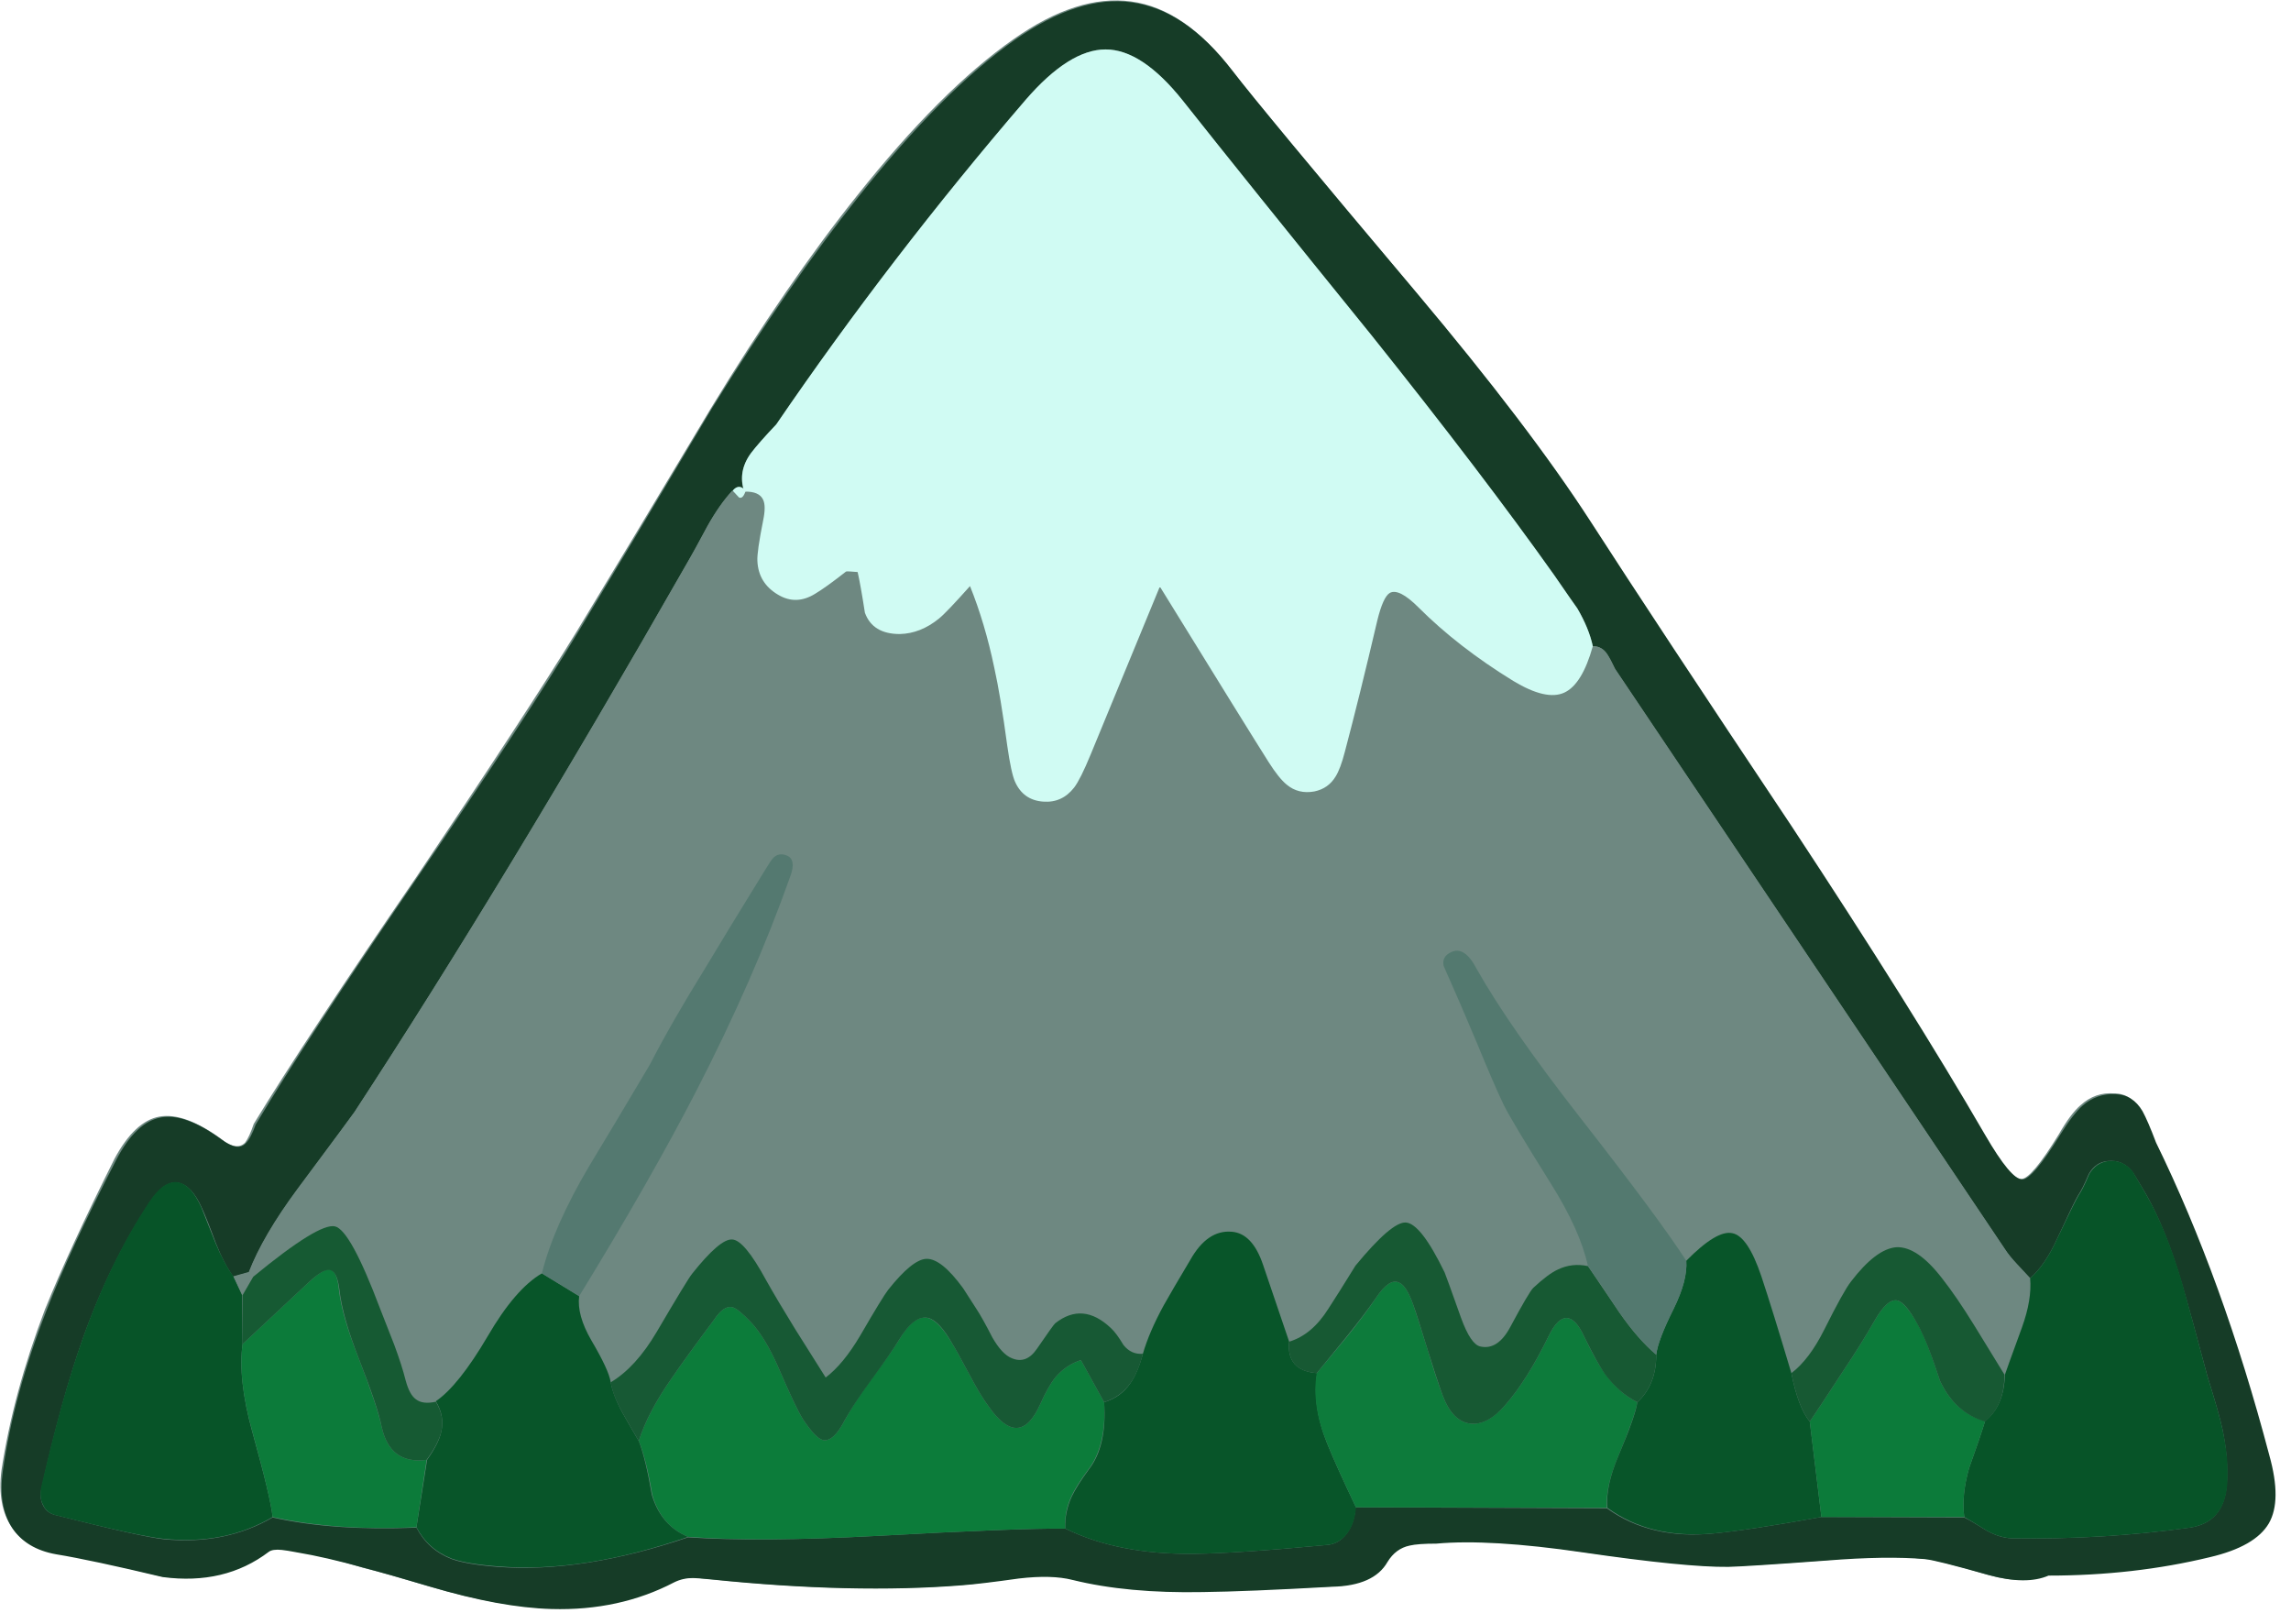 <svg xmlns="http://www.w3.org/2000/svg" xmlns:xlink="http://www.w3.org/1999/xlink" width="79" height="56" preserveAspectRatio="none"><defs><path id="a" fill="#6E8881" d="M48.8 10.05q-5.3-6.3-6.35-7.65Q40.85.3 39 .05t-4.05 1.3q-2.5 1.75-5.4 5.4-2.4 3-5.05 7.35-3.05 5.1-4.6 7.65-1.75 2.85-5.55 8.5-3.8 5.55-5.6 8.5-.15.45-.3.65-.3.3-.85-.15-1.25-.9-2.1-.75t-1.55 1.45q-1.55 3.1-2.4 5.2-1.1 2.9-1.5 5.55-.15 1.2.35 1.95.45.7 1.5.9 1.2.2 3.65.8 2.15.3 3.65-.9.15-.1.5-.05.15 0 .5.1 1 .15 2.3.55.8.2 2.3.65 2.4.7 4.15.75 2.35.05 4.25-.9.3-.15.65-.15.15 0 .65.05 4.85.5 8.65.2.65-.05 1.95-.25 1.1-.15 1.85.05 1.9.45 4.5.4 1.45 0 4.45-.15 1.45-.05 1.9-.85.3-.5.75-.6.3-.05.95-.05 1.8-.2 5 .3 3.55.5 5.05.5.65 0 3.35-.2 2.1-.2 3.45-.05.35 0 2.2.55 1.25.35 2.05 0 2.9 0 5.55-.65 1.55-.35 2.05-1.15.45-.8 0-2.35-1.6-6.1-3.9-10.8-.3-.75-.5-1.05-.3-.6-.9-.6-.65-.05-1.15.4-.35.3-.75 1-.95 1.55-1.3 1.55-.4 0-1.3-1.55-2.55-4.4-6.7-10.65-4.65-7-6.9-10.5-2.1-3.25-6-7.9"/><path id="b" fill="#163C27" d="M686.2 331.05q-6.3-9.75-18-23.65-15.85-18.8-18.95-22.85-4.85-6.3-10.35-7.05-5.45-.8-12.1 3.85-7.45 5.25-16.15 16.2-7.15 8.95-15.2 21.95-9.1 15.3-13.7 22.9-5.2 8.65-16.7 25.5-11.4 16.65-16.65 25.45-.5 1.4-1 1.9-.8.9-2.5-.35-3.75-2.75-6.25-2.3-2.6.45-4.65 4.4-4.75 9.2-7.2 15.55-3.4 8.7-4.5 16.55-.5 3.6.95 5.85 1.45 2.2 4.55 2.75 3.65.6 11 2.35 6.4.85 10.95-2.6.4-.3 1.35-.2.5.05 1.55.25 3 .5 6.95 1.6 2.3.6 6.85 1.95 7.2 2.15 12.5 2.3 7 .2 12.65-2.75.9-.45 1.95-.45.4 0 1.9.15 14.6 1.5 25.9.6 1.95-.15 5.85-.7 3.4-.4 5.55.15 5.65 1.4 13.45 1.25 4.45-.05 13.35-.55 4.3-.1 5.7-2.55.85-1.4 2.3-1.7.85-.2 2.75-.2 5.5-.5 15.1.9 10.6 1.55 15.05 1.5 1.95-.05 10.1-.65 6.25-.5 10.2-.15 1.1.1 6.6 1.65 3.85 1.05 6.15.05 8.8 0 16.65-1.9 4.7-1.1 6.1-3.5 1.35-2.35.05-7-4.8-18.2-11.7-32.3-.85-2.25-1.4-3.25-1-1.7-2.8-1.75-1.9-.1-3.4 1.2-1 .9-2.3 3-2.85 4.6-3.9 4.6-1.15.05-3.85-4.6-7.6-13.1-20-31.9-13.95-20.9-20.75-31.45m-22.6-19.15q11.45 14.35 18.85 24.7 2.1 3.05 2.4 3.45 1.2 2.05 1.6 3.9.95 0 1.5.85.3.45.8 1.5L729 406.2q.45.7 1.25 1.55.45.5 1.35 1.45 1.55-1.35 2.8-4.1 1.8-3.9 2.15-4.45.45-.65 1.1-2.2.7-1.25 2-1.35 1.5-.15 2.5 1.1.1.1 1.4 2.3 2.05 3.6 3.7 9.2.95 3.2 2.65 9.6 1.2 3.85 1.55 5.45.65 3.15.45 5.75-.3 3.95-3.85 4.45-8.9 1.25-18.35 1.1-1.25-.05-2.6-.8-1.5-.95-2.3-1.35l-14.75-.05q-7.45 1.35-11.15 1.7-6.5.65-11-2.6l-25.95-.1q-.1 1.6-.9 2.7-.85 1.15-2.2 1.2-9.05.85-13.55.9-7.8.1-13.3-2.6-4.9-.05-19.45.75-12.2.65-19.5.15-10.9 3.7-19.65 3.05-3.2-.25-4.75-.8-2.45-.95-3.65-3.25-8.65.35-14.85-1.05-4.9 2.85-11.2 2.25-2.35-.25-11.2-2.5-.9-.2-1.3-1t-.15-1.8q2.05-9.15 4.2-15.25 2.85-8.05 6.95-14.2 1.5-2.3 2.95-2.05 1.4.25 2.45 2.6.55 1.2 1.45 3.65.85 2.15 1.8 3.45l1.6-.45q1.45-3.75 5-8.55 5.6-7.55 5.9-8 15.95-24.4 34.3-56.6.75-1.25 2.15-3.9 1.25-2.2 2.55-3.6.608-.695 1.15-.2-.522-1.953.8-3.7.8-1.05 2.6-2.95 11.9-17.45 25.75-33.55 4.5-5.2 8.25-5.2t7.95 5.3q6.45 8.15 19.5 24.25"/><path id="c" fill="#6E8881" d="M598.85 328h.05q.033-.049.05-.1zm89.1 16.8q-.55-.85-1.5-.85-1.15 3.95-2.95 4.8-1.9.85-5.25-1.2-5.9-3.6-9.8-7.6-2-2-2.95-1.5-.7.4-1.3 2.85-2.9 11.85-3.35 13.55-.45 1.75-.95 2.55-.75 1.25-2.2 1.55-1.65.35-2.85-.65-.8-.65-1.85-2.35-2-3.15-11.25-18.15l-7.15 17.35q-1.15 2.65-1.7 3.4-1.25 1.6-3.25 1.45-2.05-.15-2.85-2.05-.4-.85-.8-3.7-.75-5.2-1.35-8.1-.95-4.55-2.5-8.4-2.6 2.85-3.25 3.4-1.9 1.55-4 1.55-2.8 0-3.6-2.2-.45-2.9-.8-4.2-.9-.15-1.15-.05-2.15 1.65-3.25 2.3-1.95 1.2-3.8.1-2-1.2-2.1-3.5-.05-.85.6-4.2.3-1.45 0-2.1-.391-.88-1.9-.85-.27.789-.6.6-.1-.05-.7-.7-1.3 1.4-2.55 3.65-1.4 2.6-2.15 3.9-18.9 33.05-34.3 56.6-.2.3-5.9 7.95-3.55 4.8-5 8.55.15.25.45.5 6.8-5.65 8.45-5.25t4.7 8.55q.45 1.25 1.4 3.7.8 2.2 1.25 3.75.35 1.4 1 1.9.7.55 2.05.2 2.35-1.6 5.35-6.7 2.85-4.9 5.6-6.5 1.2-4.85 4.9-11.1 2.1-3.5 6.25-10.45 2.15-4.2 5.8-10.1 2-3.35 6.1-10 .6-1 .85-1.25.55-.55 1.35-.25.65.25.7.9 0 .4-.25 1.25-3.75 10.6-9.8 22.25-4.75 9.2-12.05 21.1-.25 1.95 1.25 4.55 1.8 3.05 2 4.3 2.6-1.5 4.75-5.15 3.3-5.5 3.7-6 2.85-3.65 4.1-3.6 1.25.1 3.5 4.2 1.15 2.1 3 5.1 1.05 1.65 3.15 5 1.8-1.35 3.55-4.3 2.4-4.1 2.9-4.75 2.5-3.2 3.95-3.25 1.55-.05 3.8 3.1.5.65 1.35 2.05.6.9 1.65 3 1 1.75 2 2.15 1.5.65 2.6-1 1.75-2.5 1.9-2.65 2.85-2.15 5.75.55.55.5 1.3 1.75.8 1 2 .9.65-2.25 2.15-5 .9-1.6 2.75-4.75 1.75-3.05 4.25-2.85 2.15.15 3.25 3.4l2.7 7.95q2.35-.75 4.05-3.4.95-1.45 2.8-4.5 3.75-4.55 5.2-4.45 1.55.1 4 5.2.1.2 1.7 4.65 1 2.75 2 3 1.8.35 3.1-2.05 1.9-3.55 2.35-4 1.5-1.45 2.55-1.95 1.45-.7 3.1-.35-.8-3.65-3.85-8.5-4.1-6.5-4.85-8.1-1.05-2.2-2.75-6.35-1.85-4.4-2.75-6.4-.65-1.45-.7-1.6-.2-.95.7-1.4 1.35-.65 2.7 1.7 3.35 5.95 10.6 15.25 8.25 10.55 11.05 14.9 3.15-3.2 4.7-2.85 1.6.3 3 4.45 1.15 3.3 3.15 9.95 1.85-1.35 3.4-4.45 2.05-4 2.75-4.95 2.65-3.4 4.75-3.55 2.1-.1 4.7 3.2 1.45 1.9 3.3 4.9 1.05 1.7 3.1 5.05.05-.2 1.8-4.85 1.05-2.9.85-5.1-.9-.95-1.35-1.45-.8-.85-1.25-1.55l-40.25-59.9q-.5-1.05-.8-1.5"/><path id="d" fill="#D0FBF3" d="M686.45 343.95q-.4-1.85-1.6-3.9-.3-.4-2.4-3.45-7.3-10.3-18.85-24.75-13.05-16.1-19.5-24.25-4.2-5.25-7.95-5.25t-8.25 5.2q-14 16.3-25.75 33.5-1.8 1.9-2.6 2.95-1.4 1.9-.7 4 1.55-.05 1.95.85.3.65 0 2.1-.65 3.25-.6 4.2.1 2.3 2.15 3.5 1.85 1.1 3.8-.1 1.1-.65 3.2-2.3.1-.05 1.2.05.3 1.3.75 4.2.8 2.2 3.6 2.2 2.15-.05 4.05-1.6.75-.6 3.2-3.35 1.55 3.85 2.5 8.4.65 2.9 1.35 8.1.4 2.8.8 3.7.85 1.9 2.9 2.05 1.95.15 3.2-1.45.65-.85 1.7-3.4l7.15-17.35q9.25 15 11.25 18.15 1.05 1.65 1.85 2.3 1.2 1 2.85.7 1.45-.3 2.2-1.55.5-.8.95-2.55 1.5-5.65 3.35-13.55.6-2.45 1.3-2.85.95-.5 2.95 1.5 4.1 4.1 9.8 7.6 3.4 2.05 5.25 1.2t2.95-4.8"/><path id="e" fill="#0C7C3A" d="M633.6 417.65q-1.55.5-2.65 1.8-.75.95-1.55 2.75-2.15 4.8-5.35.2-.85-1.15-1.9-3.15-1.5-2.8-1.8-3.25-1.4-2.4-2.55-2.7-1.45-.35-3 2.3-.7 1.15-2.85 4.05-1.85 2.55-2.7 4.15-1.2 2.35-2.3 2.1-.75-.2-2.05-2.15-.75-1.2-2.45-5.15-1.4-3.25-2.95-4.9-1.3-1.35-1.85-1.5-.9-.25-1.9 1.25-2.95 3.95-4.35 6-2.5 3.55-3.45 6.55.75 1.75 1.4 5.55.9 3.2 3.7 4.35 7.3.55 19.5-.1 14.5-.8 19.45-.75-.15-1.65.6-3.3.5-1.1 1.8-2.85 1.85-2.45 1.6-6.9z"/><path id="f" fill="#075428" d="m743.55 400.5-1.35-2.3q-1-1.25-2.5-1.1-1.3.15-2 1.35-.65 1.55-1.1 2.2-.4.65-2.2 4.45-1.25 2.75-2.8 4.1.2 2.2-.85 5.1-1.75 4.8-1.75 4.85-.1 3.25-2.05 4.8-.5 1.65-1.65 4.85-.8 2.8-.5 5.05.8.45 2.3 1.4 1.35.75 2.65.8 9.35.15 18.35-1.1 3.55-.55 3.85-4.45.2-2.6-.5-5.75-.3-1.45-1.55-5.45-1.7-6.4-2.6-9.6-1.65-5.6-3.75-9.2"/><path id="g" fill="#085529" d="M658.85 436.75q1.35-.05 2.25-1.2.8-1.1.9-2.7-2.1-4.4-3-6.65-1.55-3.9-1-7.2-3.2-.25-2.9-3.25l-2.7-7.95q-1.1-3.25-3.25-3.4-2.5-.2-4.25 2.9-1.85 3.1-2.75 4.7-1.5 2.75-2.15 5-.55 2-1.3 3.05-1 1.45-2.7 1.95.3 4.5-1.55 6.9-1.25 1.7-1.8 2.85-.75 1.65-.65 3.3 5.5 2.7 13.3 2.6 4.5-.05 13.55-.9"/><path id="h" fill="#075428" d="m547.05 416-.05-5.05-.9-1.95q-.95-1.3-1.85-3.45-1.4-3.55-1.45-3.65-1.05-2.35-2.4-2.6-1.5-.25-3 2.05-4.05 6.1-6.9 14.2-2.15 6.05-4.25 15.25-.2 1.05.2 1.8.35.8 1.25 1.05 8.7 2.2 11.2 2.45 6.35.65 11.25-2.25-.2-2-2.1-8.8-1.5-5.45-1-9.05"/><path id="i" fill="#085529" d="M585.05 419.9q-.2-1.25-2-4.3-1.5-2.6-1.25-4.55l-3.85-2.35q-2.75 1.6-5.6 6.5-3 5.1-5.35 6.7.95 1.55.55 3.2-.25 1.15-1.45 2.85l-1.1 6.95q1.2 2.3 3.65 3.25 1.55.55 4.8.8 8.75.7 19.6-3.05-2.8-1.15-3.75-4.35-.65-3.8-1.35-5.55-1.15-1.95-1.7-2.95-.95-1.75-1.2-3.15"/><path id="j" fill="#0D7B3B" d="M689.15 427.4q1.65-3.95 1.9-5.4-1.9-.95-3.35-2.95-.9-1.25-2.15-3.85-.85-1.85-1.8-1.9-.95 0-1.85 1.85-2.25 4.6-4.5 7.15-1.9 2.15-3.65 1.9-1.8-.25-2.8-2.9-.65-1.7-1.55-4.7-1.05-3.4-1.5-4.7-.7-1.95-1.45-2.25-1-.5-2.4 1.6-1.1 1.65-2.95 3.95-2.1 2.55-3.15 3.8-.55 3.3 1.05 7.2.9 2.25 3 6.65l25.9.05q-.15-2.25 1.25-5.5"/><path id="k" fill="#085529" d="M694.8 412.35q-1.65 3.3-1.8 4.75 0 3.1-1.95 4.9-.2 1.4-1.9 5.4-1.4 3.25-1.2 5.5 4.45 3.25 10.95 2.65 3.7-.35 11.15-1.7l-1.2-9.85q-1.2-1.45-1.9-5-2-6.7-3.1-10-1.4-4.15-3-4.45-1.6-.35-4.75 2.85.15 2-1.3 4.95"/><path id="l" fill="#0C7B3A" d="m553.9 409.6-6.85 6.4q-.5 3.6 1 9 1.9 6.85 2.1 8.85 6.55 1.45 14.85 1.05l1.05-6.95q-3.8.5-4.65-3.45-.45-2.1-2.35-7-1.75-4.4-2.05-7.1-.2-2.15-1.1-2.1-.65.05-2 1.3"/><path id="m" fill="#0C7B3A" d="M715.5 413.65q-1.25 2.2-3.25 5.2-2.25 3.45-3.4 5.15l1.2 9.85h14.75q-.3-2.25.5-5.05 1.15-3.2 1.65-4.85-3.1-.85-4.65-4.15-1.3-4.05-2.3-5.85-1.3-2.25-2.1-2.45-1.05-.25-2.4 2.15"/><path id="n" fill="#6E8881" d="m547.05 410.95 1.05-1.9q-.3-.3-.4-.5l-1.6.45z"/><path id="o" fill="#D0FBF3" d="M599 327.9q-.7-.8-1.35 0 .6.65.65.7.4.2.7-.7"/><path id="p" fill="#175934" d="M630.95 419.45q1.1-1.3 2.65-1.8L636 422q1.7-.55 2.7-1.95.8-1.1 1.3-3.05-1.2.1-2-.9-.75-1.25-1.3-1.75-2.9-2.75-5.75-.5-.15.1-1.9 2.65-1.1 1.6-2.6.95-1-.4-2-2.15-1.05-2.05-1.65-2.95l-1.35-2.1q-2.25-3.1-3.8-3.05-1.45.05-3.95 3.2-.55.7-2.9 4.75-1.75 2.95-3.55 4.3l-3.15-5q-1.85-3-3-5.05-2.25-4.15-3.5-4.2-1.25-.1-4.15 3.55-.45.55-3.65 6-2.15 3.65-4.75 5.2.25 1.4 1.2 3.1.55 1 1.7 2.95.95-3 3.45-6.55 1.4-2.05 4.35-6 1-1.5 1.9-1.25.55.15 1.85 1.5 1.55 1.65 2.95 4.9 1.7 3.95 2.45 5.15 1.3 1.95 2.05 2.15 1.1.25 2.3-2.1.85-1.55 2.75-4.15 2.05-2.8 2.8-4.05 1.6-2.65 3.05-2.3 1.15.3 2.5 2.7.3.45 1.8 3.25 1.05 2 1.9 3.15 3.2 4.6 5.35-.2.8-1.8 1.55-2.75"/><path id="q" fill="#175933" d="M693 417.1q-1.9-1.6-3.8-4.35-2.15-3.2-3.25-4.8-1.65-.35-3.1.35-1 .45-2.55 1.9-.45.45-2.35 4-1.3 2.45-3.1 2.05-1-.2-2-2.95-1.6-4.5-1.7-4.7-2.45-5.05-4-5.15-1.45-.1-5.2 4.45-1.85 3-2.8 4.45-1.7 2.7-4.05 3.4-.3 3 2.85 3.25 1.05-1.3 3.15-3.85 1.85-2.3 2.95-3.9 1.4-2.1 2.4-1.6.75.3 1.45 2.25.5 1.4 1.5 4.7.95 3.05 1.55 4.7 1 2.65 2.8 2.9t3.65-1.9q2.25-2.55 4.5-7.15.9-1.85 1.85-1.85.95.05 1.8 1.9 1.3 2.65 2.15 3.9 1.45 1.95 3.35 2.9 1.95-1.8 1.95-4.9"/><path id="r" fill="#53796F" d="M685.05 392.5q-7.25-9.3-10.6-15.25-1.25-2.4-2.65-1.7-.95.45-.75 1.4.05.15.7 1.6.9 2 2.75 6.4 1.7 4.15 2.75 6.35.75 1.55 4.85 8.1 3.05 4.85 3.85 8.55 1.15 1.6 3.25 4.8 1.95 2.75 3.8 4.35.15-1.45 1.8-4.75 1.45-2.95 1.3-4.95-2.8-4.35-11.05-14.9"/><path id="s" fill="#547970" d="M593.85 389.95q6-11.65 9.75-22.25.65-1.75-.4-2.15-.8-.3-1.35.25-.25.25-.85 1.25-4.1 6.65-6.1 10-3.65 5.9-5.8 10.1-4.15 7-6.25 10.45-3.7 6.25-4.9 11.1l3.85 2.35q7.3-11.9 12.05-21.1"/><path id="t" fill="#175933" d="M713.1 409.55q-.75.95-2.75 4.95-1.55 3.1-3.4 4.5.7 3.55 1.9 5 1.15-1.7 3.4-5.15 2-3 3.25-5.2 1.35-2.4 2.4-2.15.85.2 2.1 2.5 1 1.8 2.3 5.8 1.55 3.3 4.65 4.2 2-1.65 2-4.85-2.05-3.35-3.1-5.05-1.85-3-3.35-4.9-2.55-3.3-4.7-3.2-2.1.15-4.7 3.55"/><path id="u" fill="#165A33" d="M567.55 425.1q.4-1.6-.55-3.15-1.35.3-2.05-.25-.65-.45-1.05-1.9-.4-1.6-1.2-3.75-.95-2.45-1.45-3.7-3.05-8.1-4.65-8.5-1.65-.4-8.45 5.2l-1.1 1.9V416l6.85-6.4q1.35-1.25 2-1.25.9-.05 1.15 2.05.3 2.75 2 7.1 1.95 4.95 2.35 7 .85 3.95 4.65 3.45 1.2-1.65 1.5-2.85"/></defs><use xlink:href="#a"/><use xlink:href="#b" transform="matrix(.334 0 0 .334 -174.35 -92.6)"/><use xlink:href="#c" transform="matrix(.334 0 0 .334 -174.35 -92.6)"/><use xlink:href="#d" transform="matrix(.334 0 0 .334 -174.35 -92.6)"/><use xlink:href="#e" transform="matrix(.334 0 0 .334 -174.35 -92.6)"/><use xlink:href="#f" transform="matrix(.334 0 0 .334 -174.35 -92.6)"/><use xlink:href="#g" transform="matrix(.334 0 0 .334 -174.35 -92.6)"/><use xlink:href="#h" transform="matrix(.334 0 0 .334 -174.35 -92.6)"/><use xlink:href="#i" transform="matrix(.334 0 0 .334 -174.35 -92.6)"/><use xlink:href="#j" transform="matrix(.334 0 0 .334 -174.35 -92.6)"/><use xlink:href="#k" transform="matrix(.334 0 0 .334 -174.35 -92.6)"/><use xlink:href="#l" transform="matrix(.334 0 0 .334 -174.35 -92.6)"/><use xlink:href="#m" transform="matrix(.334 0 0 .334 -174.35 -92.6)"/><use xlink:href="#n" transform="matrix(.334 0 0 .334 -174.35 -92.6)"/><use xlink:href="#o" transform="matrix(.334 0 0 .334 -174.35 -92.6)"/><use xlink:href="#p" transform="matrix(.334 0 0 .334 -174.35 -92.6)"/><use xlink:href="#q" transform="matrix(.334 0 0 .334 -174.35 -92.6)"/><use xlink:href="#r" transform="matrix(.334 0 0 .334 -174.35 -92.6)"/><use xlink:href="#s" transform="matrix(.334 0 0 .334 -174.35 -92.6)"/><use xlink:href="#t" transform="matrix(.334 0 0 .334 -174.35 -92.6)"/><use xlink:href="#u" transform="matrix(.334 0 0 .334 -174.35 -92.6)"/></svg>